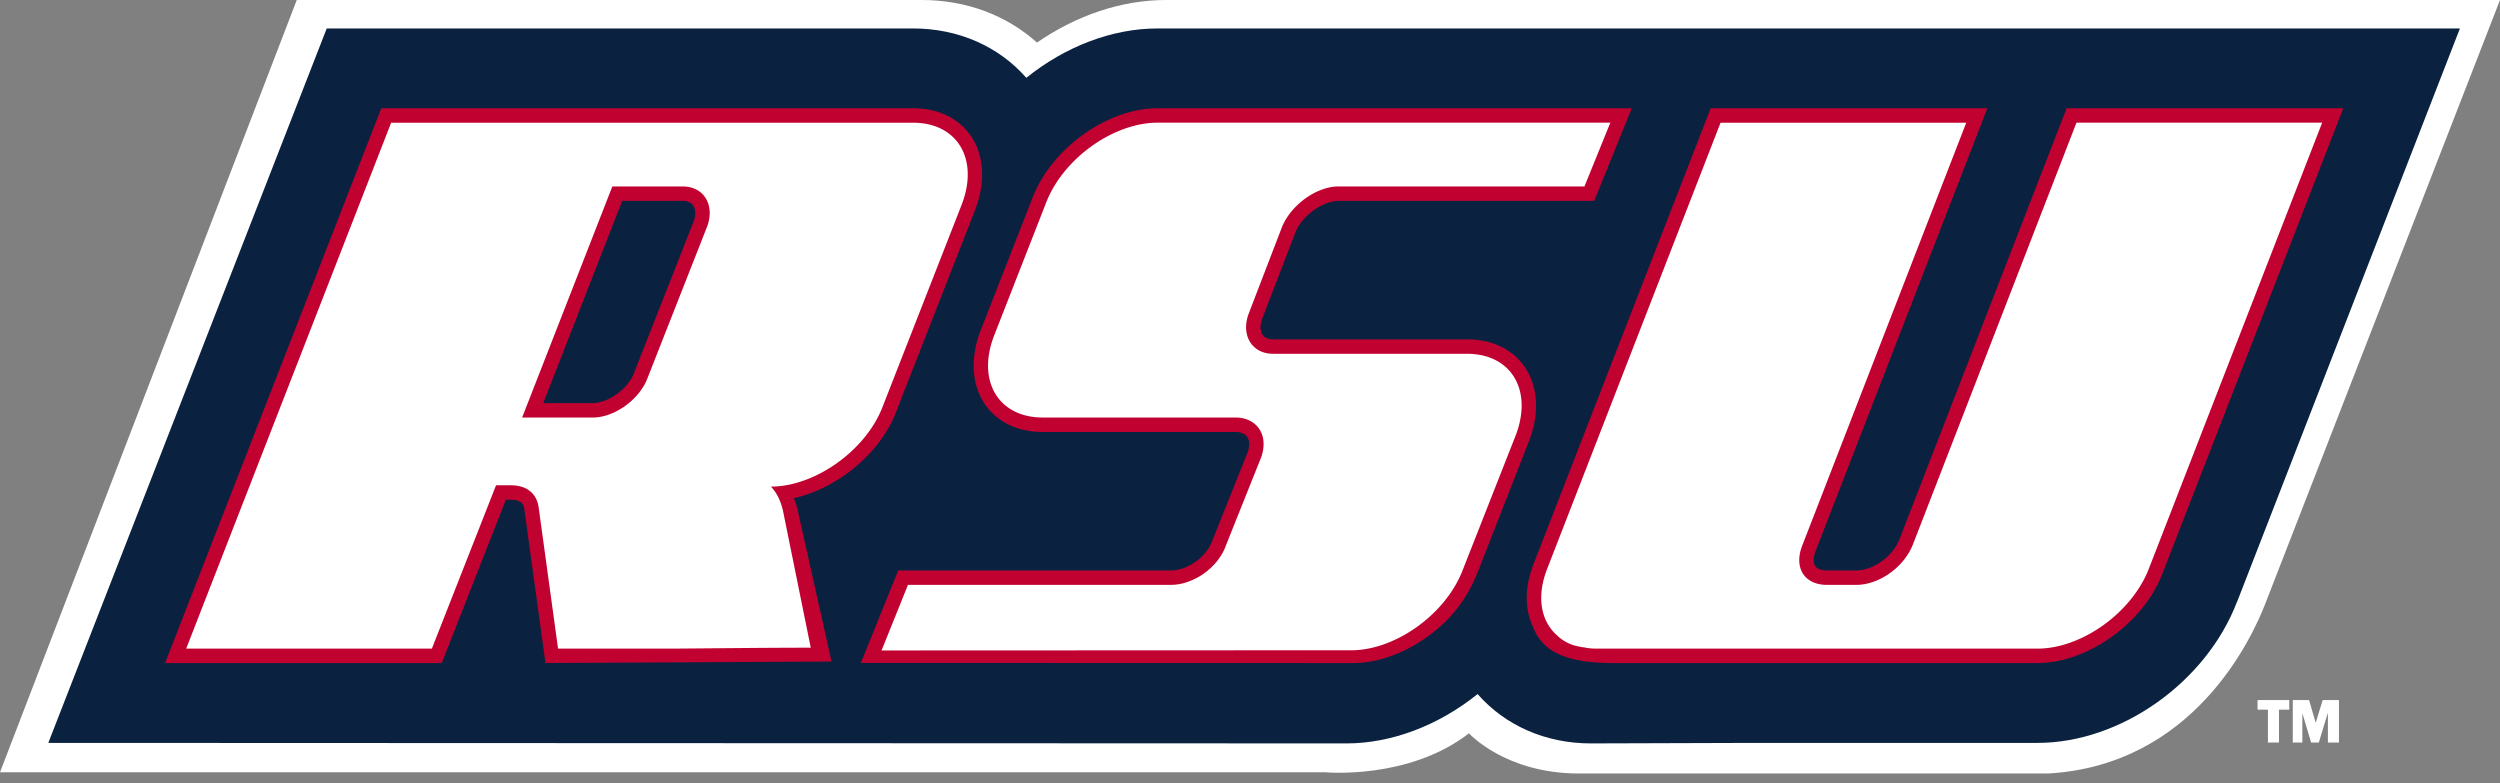 <svg width="150" height="47" fill="none" xmlns="http://www.w3.org/2000/svg"><rect width="100%" height="100%" fill="#808080" stroke="none"/><g clip-path="url(#a)"><path d="M122.876 46.41c8.738-.486 12.25-8.113 13.07-10.262.006 0 13.371-34.39 13.371-34.39L150 0H69.965c-2.645 0-5.356.902-7.744 2.554C60.373.902 57.961 0 55.301 0H17.806L0 46.337h79.529s5.005.463 8.608-2.34c0 0 2.176 2.412 6.584 2.412h28.155Z" fill="#fff"/><path d="M80.788 44.605c2.706 0 5.529-1.078 7.867-2.962 1.655 1.889 4.082 2.963 6.796 2.962l9.748-.031h17.052c4.996 0 10.127-3.638 11.971-8.47l.005.003 13.369-34.4h-78.15c-2.705 0-5.528 1.078-7.866 2.962-1.656-1.888-4.083-2.963-6.796-2.962h-35.18L2.897 44.574l77.89.031Z" fill="#0A2240"/><path d="M30.353 29.982h.287c.747 0 .798.391.825.6l1.264 9.2 17.162-.09-2.066-9.238c-.05-.21-.132-.378-.2-.564 2.598-.575 5.175-2.664 6.136-5.165l-.002.005 4.77-12.191c.617-1.645.511-3.243-.287-4.394-.736-1.063-1.963-1.648-3.456-1.648H22.878L9.907 39.782h16.596l3.85-9.8Zm6.978-17.93h3.632c.2 0 .471.047.627.27.084.12.126.278.126.457 0 .156-.032.327-.095.502l-3.566 9.064c-.355.974-1.545 1.842-2.505 1.842h-2.956l4.737-12.135ZM81.189 39.782c2.063 0 4.29-1.134 5.85-2.805l.045-.064c.686-.747 1.188-1.619 1.557-2.531l3.122-7.978c.618-1.646.511-3.244-.287-4.395-.736-1.062-1.963-1.647-3.457-1.647H76.385c-.2 0-.47-.047-.626-.27a.794.794 0 0 1-.127-.457c0-.156.032-.327.096-.503l2.017-5.244c.412-.964 1.624-1.836 2.582-1.836h15.324l2.254-5.555H69.446c-3.022 0-6.392 2.432-7.513 5.422l-3.114 7.957c-.617 1.645-.51 3.243.288 4.394.736 1.063 1.964 1.648 3.457 1.648h11.553c.232 0 .543.05.71.29.083.118.125.27.125.443 0 .151-.033.32-.096.496-.002 0-2.102 5.254-2.102 5.254l-.007.02c-.338.979-1.48 1.806-2.492 1.806h-16.36l-2.242 5.548 29.535.008ZM96.613 39.782h25.639c3.023 0 6.394-2.431 7.515-5.42l-.004.008 10.832-27.873h-16.598L113.956 32.39c-.408 1.008-1.569 1.837-2.584 1.837h-1.753c-.197 0-.55-.035-.706-.266-.135-.2-.122-.541.037-.933l10.289-26.53h-16.598L92.053 33.743c-.584 1.444-.594 2.822-.04 3.932.605 1.595 2.325 2.084 4.6 2.107Z" fill="#C10230"/><path d="M29.764 29.117h.876c.957 0 1.57.478 1.683 1.355l1.16 8.445h6.75c1.044 0 5.403-.056 8.413-.056l-1.67-8.23c-.13-.558-.344-1.036-.722-1.435 2.63 0 5.688-2.152 6.699-4.782l4.77-12.191c1.016-2.71-.308-4.86-2.937-4.86H23.469L11.172 38.916h14.741l3.85-9.8Zm6.976-17.93h4.222c1.276 0 1.936 1.116 1.472 2.39l-3.574 9.085c-.464 1.276-1.956 2.391-3.31 2.391h-4.223l5.413-13.865ZM81.078 39.016c2.63 0 5.688-2.152 6.703-4.861l3.175-8.068c1.016-2.709-.307-4.86-2.937-4.86H76.385c-1.275 0-1.935-1.116-1.471-2.39l2.023-5.26c.543-1.275 2.035-2.391 3.39-2.391h14.74l1.553-3.825H69.446c-2.629 0-5.687 2.152-6.703 4.86l-3.118 7.97c-1.016 2.709.309 4.86 2.938 4.86h11.554c1.355 0 2.015 1.115 1.551 2.391l-2.103 5.26c-.468 1.354-1.955 2.39-3.31 2.39H54.478l-1.585 3.935 28.186-.012v.001ZM93.412 38.112a2.51 2.51 0 0 0 1.38.688c.077.038.288.029.364.068.205.03.416.05.64.05h26.455c2.631 0 5.689-2.152 6.705-4.86l10.373-26.696h-14.741l-9.827 25.341c-.547 1.354-2.036 2.39-3.39 2.39h-1.753c-1.354 0-2.019-1.036-1.471-2.39l9.827-25.34h-14.741L92.859 34.056c-.69 1.706-.419 3.19.553 4.055ZM137.311 42.538h-.617v1.97h-.573v-1.97h-.624v-.488h1.813v.488h.001Z" fill="#fff"/><path d="M137.311 42.493h-.662v2.016l.045-.045h-.573l.044.045v-2.016h-.668l.045.044v-.487l-.045.044h1.813l-.044-.044v.487l.044-.044h.001Zm0-.488h-1.858v.577h.668l-.045-.045v2.016h.663v-2.016l-.045.045h.662v-.577h-.045ZM139.095 44.509h-.394l-.599-2.004h-.006v2.004h-.484v-2.46h.899l.43 1.474.452-1.473h.9v2.459h-.574v-2.004h-.014l-.609 2.004h-.001Z" fill="#fff"/><path d="M139.095 44.464h-.394l.043.032-.599-2.004-.009-.032h-.085v2.049l.045-.045h-.484l.045.045v-2.46l-.045.045h.899l-.043-.032.43 1.474.042.143.044-.143.451-1.473-.042.031h.9l-.045-.044v2.459l.045-.045h-.574l.045.045V42.46h-.092l-.01.032-.609 2.004.043-.032h-.001Zm.61-1.914h.014l-.045-.045v2.048h.663v-2.548h-.978l-.009.032-.452 1.473h.086l-.43-1.473-.009-.032h-.978v2.548h.574v-2.048l-.045.045h.007l-.043-.032.598 2.004.01.031h.461l.009-.031.609-2.004-.042.032Z" fill="#fff"/></g><defs><clipPath id="a"><path fill="#fff" d="M0 0h150v46.409H0z"/></clipPath></defs></svg>